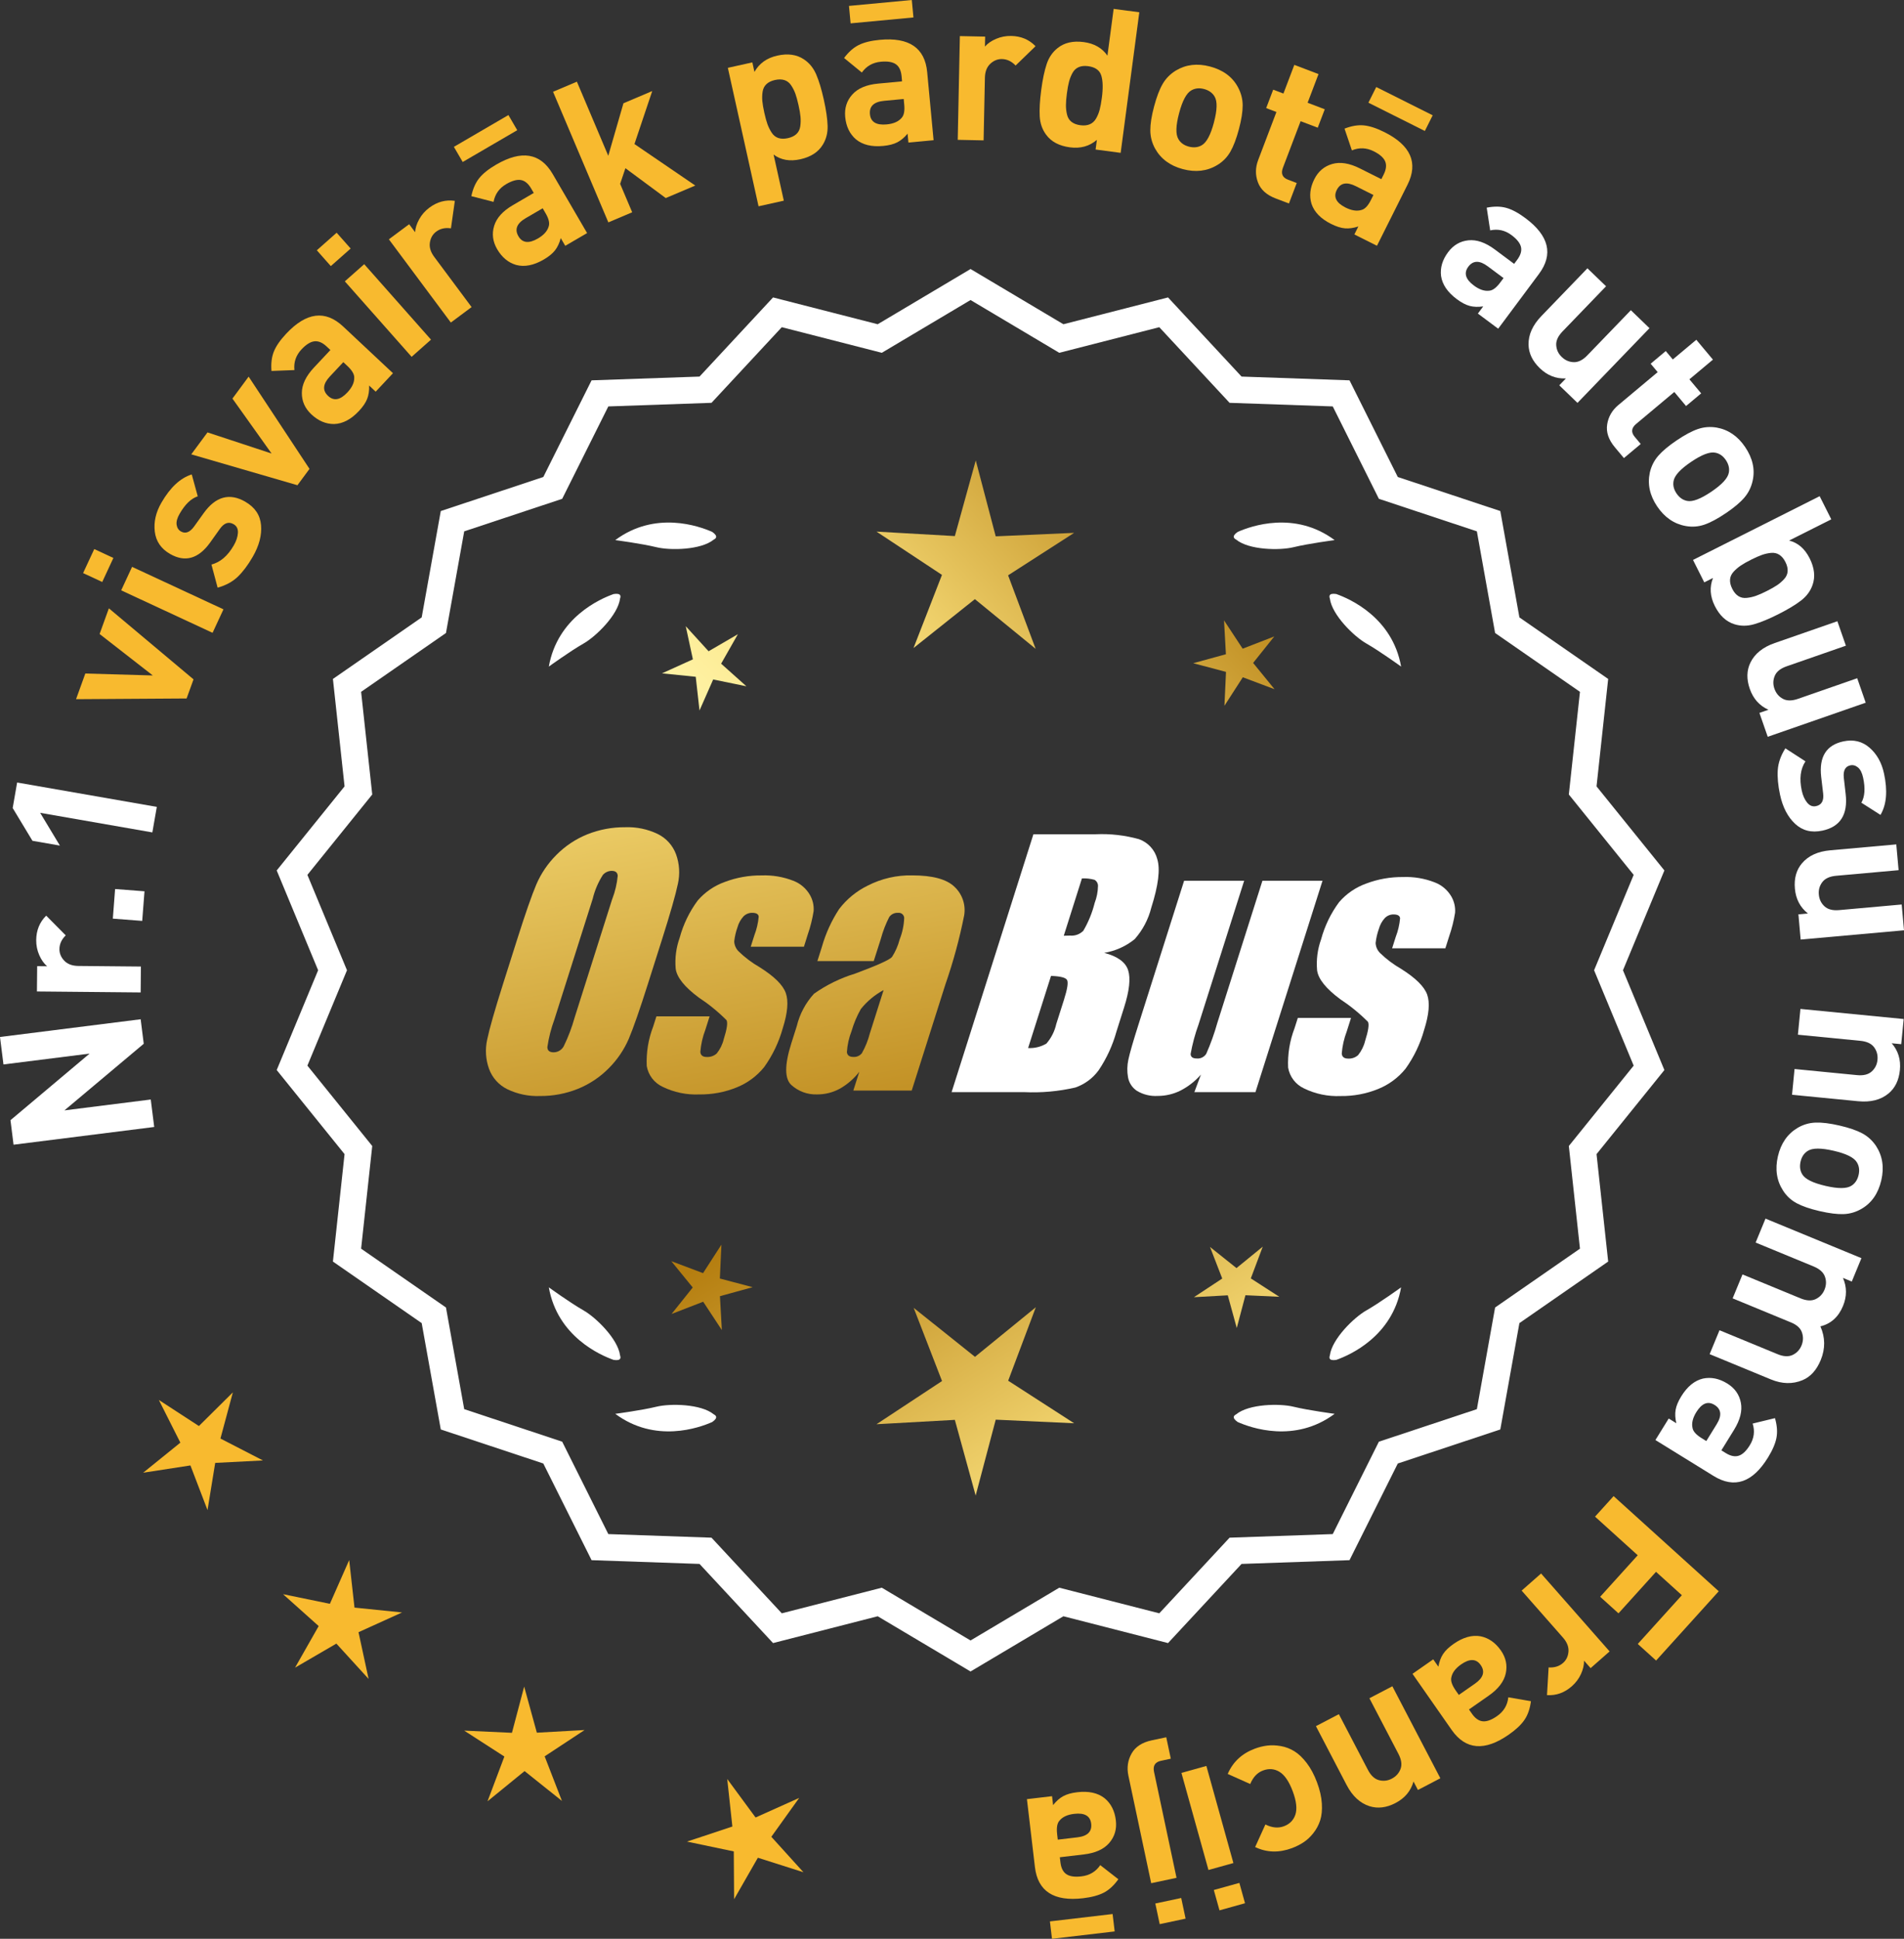 <?xml version="1.0" encoding="UTF-8"?>
<svg id="Layer_2" data-name="Layer 2" xmlns="http://www.w3.org/2000/svg" xmlns:xlink="http://www.w3.org/1999/xlink" viewBox="0 0 172.118 175.198">
  <rect x="0" y="0" width="172.118" height="175.198" fill="#333333" stroke="none"/>
  <defs>
    <style>
      .cls-1 {
        fill: url(#linear-gradient-8);
      }

      .cls-2 {
        fill: url(#linear-gradient-7);
      }

      .cls-3 {
        fill: url(#linear-gradient-5);
      }

      .cls-4 {
        fill: url(#linear-gradient-6);
      }

      .cls-5 {
        fill: url(#linear-gradient-9);
      }

      .cls-6 {
        fill: url(#linear-gradient-4);
      }

      .cls-7 {
        fill: url(#linear-gradient-3);
      }

      .cls-8 {
        fill: url(#linear-gradient-2);
      }

      .cls-9 {
        fill: url(#linear-gradient);
      }

      .cls-10 {
        fill: #f8ba2f;
      }

      .cls-11 {
        fill: #fff;
      }
    </style>
    <linearGradient id="linear-gradient" x1="114.089" y1="197.302" x2="62.663" y2="114.783" gradientUnits="userSpaceOnUse">
      <stop offset="0" stop-color="#f9df7b"/>
      <stop offset=".279" stop-color="#b57e10"/>
      <stop offset=".323" stop-color="#c89d38"/>
      <stop offset=".417" stop-color="#efda86"/>
      <stop offset=".46" stop-color="#fff3a6"/>
      <stop offset=".642" stop-color="#f9df7b"/>
      <stop offset="1" stop-color="#b57e10"/>
    </linearGradient>
    <linearGradient id="linear-gradient-2" x1="127.336" y1="189.046" x2="75.911" y2="106.527" xlink:href="#linear-gradient"/>
    <linearGradient id="linear-gradient-3" x1="148.863" y1="175.631" x2="97.438" y2="93.112" xlink:href="#linear-gradient"/>
    <linearGradient id="linear-gradient-4" x1="48.651" y1="65.252" x2="80.343" y2="236.27" gradientUnits="userSpaceOnUse">
      <stop offset="0" stop-color="#f9df7b"/>
      <stop offset=".279" stop-color="#b57e10"/>
      <stop offset=".284" stop-color="#e5c25b"/>
      <stop offset=".286" stop-color="#f9df7b"/>
      <stop offset=".46" stop-color="#fff3a6"/>
      <stop offset=".642" stop-color="#f9df7b"/>
      <stop offset="1" stop-color="#b57e10"/>
    </linearGradient>
    <linearGradient id="linear-gradient-5" x1="61.159" y1="62.934" x2="92.851" y2="233.953" xlink:href="#linear-gradient-4"/>
    <linearGradient id="linear-gradient-6" x1="73.784" y1="60.594" x2="105.476" y2="231.613" xlink:href="#linear-gradient-4"/>
    <linearGradient id="linear-gradient-7" x1="53.098" y1="114.653" x2="118.874" y2="53.66" xlink:href="#linear-gradient"/>
    <linearGradient id="linear-gradient-8" x1="30.879" y1="90.691" x2="96.655" y2="29.699" xlink:href="#linear-gradient"/>
    <linearGradient id="linear-gradient-9" x1="37.935" y1="98.3" x2="103.711" y2="37.308" xlink:href="#linear-gradient"/>
  </defs>
  <g id="Layer_1-2" data-name="Layer 1">
    <g>
      <g>
        <polygon class="cls-10" points="21.05 125.82 17.981 128.862 14.359 126.506 16.304 130.364 12.943 133.081 17.214 132.423 18.759 136.459 19.454 132.194 23.77 131.972 19.928 129.993 21.05 125.82"/>
        <polygon class="cls-10" points="32.046 145.27 31.566 140.975 29.821 144.928 25.588 144.058 28.808 146.939 26.672 150.696 30.408 148.523 33.321 151.716 32.409 147.492 36.345 145.708 32.046 145.27"/>
        <polygon class="cls-10" points="48.53 156.573 47.384 152.406 46.279 156.584 41.962 156.386 45.594 158.728 44.072 162.772 47.421 160.042 50.798 162.74 49.236 158.71 52.845 156.333 48.53 156.573"/>
        <polygon class="cls-10" points="69.728 165.98 72.245 162.467 68.303 164.237 65.74 160.757 66.205 165.053 62.104 166.415 66.333 167.301 66.361 171.622 68.51 167.873 72.629 169.183 69.728 165.98"/>
      </g>
      <g>
        <polygon class="cls-9" points="65.074 115.532 65.215 112.471 63.554 115.046 60.686 113.967 62.622 116.342 60.709 118.736 63.566 117.629 65.252 120.188 65.082 117.128 68.037 116.316 65.074 115.532"/>
        <polygon class="cls-8" points="93.636 118.128 88.137 122.609 82.594 118.181 85.157 124.796 79.233 128.699 86.316 128.305 88.198 135.145 90.012 128.287 97.099 128.612 91.137 124.767 93.636 118.128"/>
        <polygon class="cls-7" points="113.071 115.522 114.15 112.654 111.775 114.59 109.381 112.677 110.488 115.534 107.929 117.22 110.989 117.05 111.801 120.005 112.585 117.042 115.646 117.183 113.071 115.522"/>
      </g>
      <g>
        <path class="cls-11" d="M146.714,87.676l3.744-9.018-6.134-7.598,1.052-9.708-8.025-5.562-1.726-9.61-9.267-3.076-4.364-8.735-9.759-.34-6.647-7.152-9.459,2.423-8.393-4.99-8.394,4.99-9.459-2.423-6.647,7.152-9.759.34-4.363,8.735-9.268,3.076-1.726,9.61-8.025,5.562,1.052,9.708-6.134,7.598,3.745,9.018-3.745,9.018,6.134,7.598-1.052,9.708,8.025,5.562,1.726,9.61,9.268,3.076,4.363,8.735,9.759.34,6.647,7.152,9.459-2.423,8.394,4.99,8.393-4.99,9.459,2.423,6.647-7.152,9.759-.34,4.364-8.735,9.267-3.076,1.726-9.61,8.025-5.562-1.052-9.708,6.134-7.598-3.744-9.018ZM31.367,87.676l-3.579-8.619,5.862-7.262-1.006-9.278,7.671-5.316,1.649-9.186,8.857-2.94,4.17-8.349,9.327-.325,6.354-6.835,9.041,2.315,8.022-4.769,8.021,4.769,9.041-2.315,6.354,6.835,9.327.325,4.17,8.349,8.858,2.94,1.648,9.186,7.671,5.316-1.006,9.278,5.862,7.262-3.579,8.619,3.579,8.619-5.862,7.262,1.006,9.278-7.671,5.316-1.648,9.186-8.858,2.94-4.17,8.349-9.327.325-6.354,6.835-9.041-2.315-8.021,4.769-8.022-4.769-9.041,2.315-6.354-6.835-9.327-.325-4.17-8.349-8.857-2.94-1.649-9.186-7.671-5.316,1.006-9.278-5.862-7.262,3.579-8.619Z"/>
        <path class="cls-11" d="M111.885,128.499c1.179.524,5.149,1.947,8.764-.74,0,0-2.348-.308-3.726-.643-1.249-.304-4.027-.256-5.179.691-.114.057-.184.124-.207.201-.001.001-.002.002-.003.003l.002.001c-.036.131.066.291.35.488Z"/>
        <path class="cls-11" d="M120.217,122.48c-.043.12-.049.217-.013.288,0,.001-0.0.003-0.0.004l.002-.001c.063.12.248.166.589.115,1.217-.428,5.08-2.121,5.862-6.557,0,0-1.918,1.389-3.15,2.091-1.117.637-3.103,2.579-3.29,4.059Z"/>
        <path class="cls-11" d="M64.732,128.008c-.023-.077-.094-.144-.207-.201-1.152-.947-3.93-.995-5.179-.691-1.378.335-3.726.643-3.726.643,3.615,2.687,7.585,1.264,8.764.74.283-.197.386-.357.35-.488l.002-.001c-.001-.001-.002-.002-.003-.003Z"/>
        <path class="cls-11" d="M55.474,122.886c.341.052.526.005.589-.115l.002.001c0-.001-0-.003,0-.004.036-.072.031-.169-.013-.288-.188-1.48-2.173-3.422-3.29-4.059-1.232-.703-3.15-2.091-3.15-2.091.782,4.436,4.645,6.128,5.862,6.557Z"/>
        <path class="cls-11" d="M64.525,48.759c.114-.057.184-.124.207-.201.001-.001.002-.002.003-.003-.001-0-.001-0-.002-.001.036-.131-.066-.291-.35-.488-1.179-.524-5.149-1.947-8.764.74,0,0,2.348.308,3.726.643,1.249.304,4.027.256,5.179-.691Z"/>
        <path class="cls-11" d="M56.052,54.086c.043-.12.049-.217.013-.288-0-.001 0-.003,0-.004l-.002.001c-.063-.12-.248-.166-.589-.115-1.217.428-5.08,2.121-5.862,6.557,0,0,1.918-1.389,3.15-2.091,1.117-.637,3.103-2.579,3.29-4.059Z"/>
        <path class="cls-11" d="M111.537,48.558c.023.077.094.144.207.201,1.152.947,3.93.995,5.179.691,1.378-.336,3.726-.643,3.726-.643-3.615-2.687-7.585-1.264-8.764-.74-.283.197-.386.357-.35.488-.001 0-.001 0-.002.001.001.001.002.002.003.003Z"/>
        <path class="cls-11" d="M120.206,53.794l-.002-.001c0,.001 0.0.003 0.0.004-.036.072-.031.169.013.288.188,1.48,2.173,3.422,3.29,4.059,1.232.703,3.15,2.091,3.15,2.091-.782-4.436-4.645-6.128-5.862-6.557-.341-.052-.526-.005-.589.115Z"/>
      </g>
      <g id="Group_4" data-name="Group 4">
        <g id="Group_1" data-name="Group 1">
          <path id="Path_1" data-name="Path 1" class="cls-6" d="M58.577,88.889c-.743,2.341-1.321,3.999-1.734,4.975-.429.998-1.045,1.904-1.814,2.67-.793.803-1.741,1.435-2.787,1.858-1.09.438-2.256.658-3.431.648-1.017.039-2.027-.171-2.945-.611-.769-.376-1.363-1.035-1.657-1.839-.308-.854-.365-1.778-.165-2.663.198-.958.677-2.638,1.438-5.039l1.265-3.987c.743-2.341,1.321-3.999,1.734-4.975.429-.998,1.045-1.904,1.814-2.67.793-.803,1.741-1.435,2.787-1.858,1.091-.437,2.256-.656,3.431-.646,1.017-.039,2.027.171,2.945.611.768.377,1.362,1.036,1.657,1.84.308.854.365,1.778.165,2.663-.198.958-.677,2.637-1.438,5.037l-1.266,3.986ZM55.351,81.231c.255-.669.42-1.369.49-2.082-.014-.303-.197-.454-.548-.454-.305.003-.593.136-.794.366-.426.665-.737,1.397-.922,2.166l-3.456,10.883c-.3.811-.515,1.65-.64,2.506,0,.319.194.476.565.476.383-.001.734-.212.915-.548.408-.836.739-1.708.988-2.604l3.398-10.71.003.003Z"/>
          <path id="Path_2" data-name="Path 2" class="cls-3" d="M72.675,85.548h-4.81l.329-1.035c.208-.538.339-1.102.391-1.676-.018-.234-.216-.351-.592-.351-.295-.003-.578.115-.785.325-.254.277-.438.611-.538.973-.15.416-.25.849-.298,1.289.015.339.158.661.399.9.569.552,1.206,1.031,1.894,1.425,1.317.827,2.106,1.604,2.367,2.33.259.728.172,1.789-.271,3.182-.35,1.263-.919,2.454-1.683,3.518-.654.81-1.504,1.439-2.469,1.829-1.077.439-2.23.656-3.393.64-1.148.051-2.29-.186-3.322-.691-.755-.353-1.289-1.052-1.43-1.873-.055-1.217.143-2.433.582-3.57l.293-.922h4.808l-.384,1.21c-.246.642-.398,1.316-.454,2.001.022.307.216.461.574.461.33.02.655-.092.903-.311.308-.381.527-.826.64-1.302.289-.911.373-1.482.251-1.712-.764-.766-1.605-1.451-2.509-2.045-1.291-.958-1.987-1.829-2.088-2.612-.083-.943.039-1.893.359-2.784.329-1.218.883-2.363,1.634-3.376.659-.761,1.503-1.338,2.45-1.676,1.062-.401,2.19-.6,3.325-.589.978-.037,1.953.127,2.864.483.631.24,1.16.689,1.498,1.273.258.444.376.955.34,1.467-.114.719-.291,1.427-.53,2.114l-.348,1.111v-.008Z"/>
          <path id="Path_3" data-name="Path 3" class="cls-4" d="M78.985,86.847h-5.095l.406-1.28c.343-1.213.869-2.366,1.559-3.42.686-.899,1.573-1.626,2.59-2.122,1.245-.636,2.629-.953,4.027-.922,1.836,0,3.11.347,3.822,1.042.696.657,1.021,1.616.867,2.561-.422,2.122-.99,4.212-1.701,6.255l-3.043,9.588h-5.279l.542-1.701c-.481.626-1.083,1.149-1.771,1.536-.626.339-1.326.515-2.038.512-.862.033-1.703-.275-2.341-.856-.611-.57-.611-1.82,0-3.75l.498-1.571c.264-1.09.8-2.096,1.558-2.923,1.131-.798,2.383-1.411,3.707-1.814,2.019-.75,3.134-1.252,3.343-1.508.313-.488.546-1.023.691-1.584.247-.621.386-1.28.41-1.948-.017-.269-.248-.473-.517-.457-.011.001-.021.002-.032.003-.317-.024-.622.121-.805.381-.322.631-.577,1.295-.761,1.979l-.638,1.997ZM79.876,89.466c-.793.427-1.493,1.009-2.056,1.712-.356.627-.637,1.293-.838,1.986-.24.612-.383,1.257-.424,1.913.033.285.223.432.582.432.297.022.586-.104.772-.337.316-.559.557-1.156.717-1.778l1.247-3.928Z"/>
        </g>
        <g id="Group_3" data-name="Group 3">
          <path id="Path_7" data-name="Path 7" class="cls-11" d="M93.412,75.386h5.641c1.319-.059,2.639.092,3.91.446.817.29,1.437.967,1.654,1.807.278.907.098,2.367-.542,4.379-.264,1.057-.78,2.035-1.503,2.849-.794.644-1.742,1.07-2.751,1.236,1.207.319,1.928.841,2.162,1.576s.11,1.862-.373,3.376l-.684,2.162c-.345,1.246-.89,2.429-1.613,3.501-.526.72-1.258,1.262-2.1,1.554-1.523.352-3.088.492-4.649.417h-6.541l7.396-23.304h-.007ZM95.011,88.184l-2.073,6.522c.579.032,1.154-.108,1.654-.402.44-.507.747-1.115.893-1.771l.691-2.173c.318-.999.411-1.603.278-1.814-.132-.212-.611-.329-1.445-.359l.003-.004ZM97.805,79.375l-1.642,5.183c.245-.011.435-.014.57-.014.446.042.887-.119,1.2-.44.459-.785.804-1.631,1.024-2.513.188-.49.289-1.008.3-1.532.004-.229-.116-.442-.314-.556-.368-.102-.75-.144-1.131-.126l-.007-.002Z"/>
          <path id="Path_8" data-name="Path 8" class="cls-11" d="M119.552,79.589l-6.061,19.1h-5.523l.596-1.588c-.519.596-1.147,1.088-1.851,1.449-.638.318-1.342.484-2.056.483-.66.041-1.318-.12-1.885-.461-.422-.281-.712-.723-.801-1.222-.094-.527-.084-1.068.03-1.591.114-.552.428-1.65.951-3.288l4.09-12.884h5.428l-4.126,12.997c-.313.861-.551,1.747-.713,2.648,0,.278.183.417.56.417.344.031.676-.137.856-.432.396-.901.729-1.829.995-2.776l4.079-12.854h5.428l.003.003Z"/>
          <path id="Path_9" data-name="Path 9" class="cls-11" d="M130.654,85.694h-4.81l.329-1.035c.208-.538.339-1.102.391-1.676-.018-.234-.216-.351-.592-.351-.295-.003-.578.115-.784.325-.254.277-.438.611-.538.973-.15.416-.249.848-.297,1.287.015.339.158.661.399.9.569.553,1.205,1.032,1.893,1.426,1.317.827,2.106,1.604,2.367,2.33.259.728.172,1.789-.271,3.182-.35,1.263-.919,2.454-1.683,3.518-.654.81-1.504,1.439-2.469,1.829-1.077.439-2.23.656-3.393.64-1.148.051-2.29-.186-3.322-.691-.755-.353-1.289-1.052-1.43-1.873-.055-1.217.143-2.433.582-3.57l.293-.922h4.81l-.384,1.211c-.246.642-.398,1.316-.454,2.001.022.307.216.461.574.461.33.02.655-.092.903-.311.308-.381.527-.826.64-1.302.289-.911.373-1.482.251-1.712-.764-.766-1.605-1.451-2.509-2.045-1.291-.958-1.987-1.829-2.088-2.612-.083-.943.039-1.893.359-2.784.329-1.218.883-2.363,1.634-3.376.659-.761,1.503-1.338,2.45-1.676,1.062-.401,2.19-.6,3.325-.589.978-.037,1.953.127,2.864.483.632.239,1.163.689,1.503,1.273.258.444.376.955.34,1.467-.114.719-.291,1.427-.53,2.114l-.351,1.108-.004-.005Z"/>
        </g>
      </g>
      <g>
        <path class="cls-11" d="M12.716,92.104l.278,2.215-7.17,6.02,7.804-.983.313,2.482-12.716,1.602-.278-2.215,7.152-6.017-7.786.98-.313-2.482,12.716-1.602Z"/>
        <path class="cls-11" d="M4.176,82.742l1.766,1.781c-.376.368-.564.78-.569,1.236-.004.396.143.748.44,1.058.297.309.722.465,1.272.471l5.652.053-.021,2.34-9.377-.088.021-2.286.9.009c-.286-.242-.523-.578-.711-1.006s-.28-.881-.276-1.361c.01-.888.311-1.623.903-2.206Z"/>
        <path class="cls-11" d="M13.062,80.541l-.206,2.675-2.656-.204.205-2.675,2.657.204Z"/>
        <path class="cls-11" d="M14.175,72.914l-.402,2.306-10.143-1.77,1.785,2.961-2.481-.433-1.787-2.961.402-2.306,12.626,2.202Z"/>
        <path class="cls-10" d="M9.842,54.97l7.652,6.42-.625,1.727-9.994.064.838-2.319,6.1.175-4.81-3.746.839-2.32Z"/>
        <path class="cls-10" d="M10.25,50.42l-1.008,2.171-1.73-.805,1.01-2.171,1.729.805ZM20.201,55.062l-.985,2.122-8.261-3.838.985-2.122,8.261,3.838Z"/>
        <path class="cls-10" d="M22.185,45.346c.862.499,1.334,1.2,1.413,2.106.079.905-.172,1.861-.755,2.869-.433.748-.883,1.348-1.352,1.797-.468.45-1.073.779-1.818.986l-.559-2.09c.798-.204,1.471-.779,2.017-1.725.228-.395.353-.773.376-1.135.021-.361-.107-.623-.389-.785-.446-.259-.86-.117-1.243.424l-.882,1.237c-1.057,1.468-2.266,1.809-3.627,1.022-.81-.469-1.267-1.139-1.373-2.012-.106-.871.093-1.744.599-2.617.798-1.381,1.713-2.231,2.742-2.551l.543,1.977c-.599.195-1.144.719-1.636,1.57-.223.384-.314.716-.275.995.04.279.169.482.388.608.404.234.8.089,1.187-.437l.864-1.205c1.086-1.521,2.348-1.866,3.78-1.037Z"/>
        <path class="cls-10" d="M22.476,34.034l5.503,8.336-1.091,1.477-9.598-2.79,1.466-1.983,5.795,1.908-3.539-4.964,1.464-1.983Z"/>
        <path class="cls-10" d="M35.524,33.725l-1.563,1.668-.592-.554c.017.458-.044.859-.177,1.203s-.381.708-.741,1.094c-.714.762-1.46,1.155-2.241,1.181-.746.007-1.436-.284-2.065-.875-.578-.542-.864-1.188-.859-1.94.005-.751.369-1.512,1.091-2.283l1.489-1.589-.341-.32c-.376-.353-.744-.508-1.104-.467-.359.042-.748.285-1.167.731-.5.534-.714,1.157-.64,1.868l-2.073.079c-.056-.677.017-1.263.217-1.758.201-.494.572-1.031,1.114-1.608,1.821-1.944,3.537-2.161,5.147-.651l4.506,4.222ZM31.403,33.069l-.368-.345-1.22,1.3c-.631.675-.684,1.258-.159,1.75.517.484,1.099.381,1.747-.312.418-.446.625-.886.62-1.319.016-.314-.192-.672-.62-1.074Z"/>
        <path class="cls-10" d="M31.698,22.459l-1.793,1.587-1.265-1.429,1.792-1.587,1.266,1.429ZM38.962,30.692l-1.752,1.552-6.038-6.82,1.753-1.551,6.037,6.819Z"/>
        <path class="cls-10" d="M41.117,18.151l-.352,2.483c-.521-.076-.963.021-1.328.294-.318.236-.511.566-.576.99-.066.423.065.856.395,1.299l3.376,4.533-1.877,1.397-5.602-7.521,1.834-1.365.538.722c.021-.374.144-.766.371-1.174.226-.408.532-.756.918-1.043.712-.53,1.479-.735,2.303-.615Z"/>
        <path class="cls-10" d="M46.757,11.766l-4.929,2.873-.798-1.368,4.93-2.874.797,1.369ZM53.073,21.063l-1.975,1.151-.408-.699c-.116.442-.288.811-.514,1.102s-.567.57-1.023.836c-.902.525-1.73.689-2.485.49-.719-.207-1.294-.684-1.729-1.43-.398-.685-.487-1.386-.268-2.104s.785-1.344,1.698-1.875l1.882-1.098-.236-.404c-.26-.445-.567-.7-.924-.763-.356-.063-.798.059-1.328.367-.632.368-1.015.903-1.146,1.606l-2.009-.517c.14-.665.376-1.206.71-1.623.334-.416.843-.824,1.527-1.223,2.301-1.342,4.008-1.059,5.119.849l3.109,5.334ZM49.311,19.257l-.253-.436-1.54.897c-.798.465-1.016,1.009-.653,1.631.357.611.944.679,1.764.201.528-.309.852-.67.971-1.087.104-.297.01-.699-.288-1.207Z"/>
        <path class="cls-10" d="M62.851,16.767l-2.669,1.131-3.646-2.698-.476,1.414,1.088,2.568-2.154.913-4.999-11.801,2.155-.913,2.836,6.696,1.372-4.745,2.602-1.103-1.607,4.787,5.498,3.75Z"/>
        <path class="cls-10" d="M74.47,8.999c.211.949.325,1.741.344,2.376.018.636-.127,1.202-.435,1.701-.404.667-1.082,1.106-2.03,1.316-.949.211-1.755.069-2.418-.423l.924,4.165-2.284.507-2.775-12.512,2.215-.491.19.86c.432-.771,1.122-1.263,2.07-1.473.948-.211,1.748-.099,2.397.335.488.321.859.774,1.112,1.357.252.583.482,1.343.689,2.28ZM72.365,10.563c-.025-.283-.085-.636-.18-1.058-.094-.422-.188-.767-.283-1.034-.098-.268-.224-.519-.381-.754-.156-.236-.357-.395-.603-.476-.246-.08-.532-.085-.86-.012s-.586.197-.774.374c-.188.178-.303.406-.346.686-.042.28-.051.562-.025.845.026.283.087.636.181,1.057.093.422.188.767.284,1.034s.223.522.381.764.359.402.605.483.532.085.859.012c.328-.072.587-.197.775-.374.188-.177.303-.408.344-.694.04-.285.048-.569.022-.853Z"/>
        <path class="cls-10" d="M84.394,12.67l-2.275.214-.076-.807c-.292.353-.603.614-.93.783-.328.17-.755.279-1.279.328-1.04.099-1.86-.102-2.462-.6-.564-.489-.887-1.164-.968-2.024-.074-.789.141-1.463.642-2.022.502-.559,1.279-.889,2.33-.987l2.168-.203-.043-.467c-.048-.513-.221-.874-.517-1.081-.298-.207-.751-.282-1.359-.225-.729.068-1.301.394-1.717.975l-1.605-1.313c.406-.544.849-.936,1.326-1.173.478-.238,1.111-.394,1.9-.468,2.652-.249,4.081.726,4.287,2.923l.578,6.147ZM82.574,1.577l-5.681.534-.148-1.577,5.68-.534.149,1.577ZM81.74,9.448l-.047-.502-1.773.166c-.92.087-1.347.488-1.279,1.206.066.704.571,1.013,1.515.924.61-.058,1.056-.25,1.338-.577.221-.227.303-.632.247-1.217Z"/>
        <path class="cls-10" d="M93.61,4.176l-1.8,1.745c-.365-.38-.775-.574-1.23-.584-.396-.008-.75.135-1.062.429-.312.294-.475.717-.485,1.269l-.117,5.65-2.339-.049.193-9.375,2.286.047-.02.899c.246-.283.584-.516,1.015-.699.43-.183.885-.27,1.364-.26.887.019,1.619.328,2.195.928Z"/>
        <path class="cls-10" d="M101.307,13.813l-2.267-.3.116-.875c-.67.577-1.48.803-2.433.677-.976-.129-1.693-.509-2.154-1.14-.35-.47-.543-1.021-.58-1.656-.035-.634.009-1.433.137-2.396.126-.952.29-1.729.491-2.332.2-.603.531-1.085.991-1.448.608-.488,1.396-.668,2.359-.54.951.126,1.666.535,2.143,1.228l.562-4.229,2.319.308-1.685,12.704ZM99.604,8.85c.115-.869.099-1.543-.05-2.022-.147-.479-.544-.762-1.187-.848-.332-.044-.618-.015-.854.087-.238.102-.425.276-.561.524-.136.249-.24.51-.312.785-.073.274-.138.626-.194,1.055-.057.428-.086.784-.087,1.068-.002.285.03.566.096.848s.199.502.403.662c.202.16.47.263.803.307.334.044.618.016.856-.087.236-.102.427-.276.568-.523s.25-.515.324-.802c.074-.286.14-.638.194-1.054Z"/>
        <path class="cls-10" d="M111.999,11.659c-.231.87-.491,1.555-.78,2.056-.288.501-.683.901-1.186,1.203-.916.551-1.954.672-3.113.363-1.148-.306-1.983-.925-2.506-1.858-.282-.521-.426-1.072-.427-1.649-.002-.578.111-1.296.34-2.154s.485-1.534.772-2.03c.286-.494.683-.898,1.188-1.211.916-.551,1.949-.674,3.097-.368,1.184.314,2.023.936,2.521,1.862.283.522.428,1.07.43,1.642.002.572-.109,1.287-.337,2.146ZM109.737,11.058c.299-1.125.319-1.901.062-2.33-.197-.338-.515-.565-.955-.683-.43-.114-.812-.073-1.15.122-.438.244-.806.929-1.104,2.054-.303,1.137-.324,1.919-.066,2.348.195.338.509.563.938.678.441.117.83.078,1.168-.118.437-.243.807-.934,1.109-2.07Z"/>
        <path class="cls-10" d="M116.518,18.388l-1.194-.454c-.83-.315-1.368-.802-1.611-1.46-.244-.658-.236-1.328.024-2.013l1.649-4.341-.926-.352.634-1.666.925.352.985-2.592,2.187.832-.985,2.591,1.55.589-.634,1.665-1.549-.588-1.599,4.206c-.2.527-.049.887.456,1.079l.792.3-.704,1.852Z"/>
        <path class="cls-10" d="M124.476,22.209l-2.044-1.023.362-.724c-.435.145-.836.202-1.204.172-.367-.029-.786-.162-1.26-.398-.933-.468-1.523-1.072-1.77-1.812-.219-.714-.136-1.457.251-2.229.354-.708.893-1.167,1.614-1.376s1.555-.077,2.5.396l1.947.975.209-.419c.231-.461.275-.858.134-1.191-.143-.333-.487-.636-1.033-.91-.655-.327-1.312-.354-1.974-.081l-.666-1.965c.633-.246,1.215-.344,1.747-.293.53.052,1.15.254,1.858.608,2.382,1.193,3.079,2.776,2.091,4.751l-2.764,5.521ZM123.931,18.071l.225-.45-1.593-.798c-.827-.414-1.401-.299-1.723.345-.317.634-.052,1.162.796,1.587.547.273,1.027.346,1.44.218.307-.075.591-.376.854-.901ZM128.804,11.835l-5.103-2.555.709-1.416,5.103,2.555-.709,1.416Z"/>
        <path class="cls-11" d="M135.43,29.701l-1.833-1.365.483-.649c-.452.066-.858.053-1.215-.041-.357-.094-.747-.298-1.171-.613-.837-.624-1.312-1.322-1.425-2.094-.092-.742.121-1.459.637-2.152.473-.635,1.083-.992,1.831-1.071.746-.079,1.543.196,2.392.827l1.747,1.301.279-.375c.308-.414.42-.797.34-1.15-.083-.352-.368-.711-.859-1.076-.587-.438-1.229-.579-1.927-.426l-.313-2.051c.666-.132,1.258-.126,1.771.018.515.144,1.09.451,1.725.925,2.137,1.591,2.546,3.272,1.228,5.043l-3.688,4.951ZM135.616,25.532l.302-.404-1.429-1.064c-.741-.552-1.327-.539-1.757.038-.424.568-.255,1.135.506,1.701.491.365.95.521,1.381.467.314-.02.646-.266.997-.737Z"/>
        <path class="cls-11" d="M142.601,36.406l-1.645-1.587.6-.622c-.892.042-1.677-.267-2.359-.925-.665-.642-1.006-1.352-1.019-2.133-.017-.899.371-1.759,1.162-2.58l4.16-4.314,1.685,1.624-3.936,4.082c-.408.423-.598.84-.569,1.251.028.412.194.763.497,1.055.311.3.672.456,1.083.47.412.014.823-.19,1.23-.614l3.937-4.081,1.684,1.624-6.51,6.751Z"/>
        <path class="cls-11" d="M146.797,41.393l-.819-.979c-.57-.682-.802-1.368-.693-2.062s.443-1.274,1.005-1.745l3.561-2.98-.635-.76,1.365-1.144.637.759,2.125-1.779,1.502,1.795-2.126,1.779,1.063,1.27-1.366,1.144-1.062-1.27-3.451,2.889c-.433.362-.475.75-.129,1.164l.544.648-1.52,1.271Z"/>
        <path class="cls-11" d="M156.016,46.369c-.746.504-1.392.85-1.938,1.038-.546.188-1.106.23-1.684.128-1.053-.187-1.915-.777-2.588-1.771-.664-.985-.888-2-.668-3.047.13-.58.384-1.088.762-1.524.38-.438.936-.904,1.672-1.401.735-.497,1.374-.838,1.916-1.022.541-.186,1.104-.229,1.691-.134,1.053.188,1.912.772,2.577,1.757.686,1.014.911,2.034.678,3.062-.13.579-.381,1.086-.755,1.52-.372.433-.927.898-1.663,1.396ZM154.705,44.431c.965-.652,1.49-1.225,1.577-1.718.074-.383-.017-.764-.271-1.142-.249-.367-.564-.589-.947-.663-.49-.103-1.218.171-2.182.822-.975.659-1.505,1.235-1.592,1.728-.075.384.013.759.262,1.127.255.378.574.604.957.678.49.104,1.222-.174,2.196-.832Z"/>
        <path class="cls-11" d="M160.768,55.499c-.867.437-1.607.741-2.219.915-.611.173-1.196.172-1.756-.004-.747-.229-1.338-.777-1.775-1.646-.436-.868-.491-1.714-.167-2.535l-.788.396-1.018-2.026,11.448-5.761,1.051,2.091-3.812,1.917c.801.202,1.42.737,1.856,1.605s.523,1.671.264,2.406c-.192.554-.54,1.024-1.043,1.412-.504.387-1.184.797-2.042,1.229ZM158.734,53.842c.27-.095.595-.239.981-.434.386-.194.696-.37.933-.529.235-.159.448-.344.639-.554.189-.209.295-.443.312-.701.018-.257-.048-.536-.199-.836-.151-.301-.336-.52-.554-.658-.218-.14-.468-.195-.748-.168-.282.027-.558.089-.825.184s-.596.238-.981.433c-.387.194-.697.371-.932.53-.236.159-.452.345-.647.557-.195.213-.302.447-.32.705s.049.537.2.837c.149.3.335.52.553.659.218.139.47.193.757.162.287-.03.564-.092.832-.187Z"/>
        <path class="cls-11" d="M159.8,66.579l-.752-2.158.816-.284c-.813-.365-1.376-.996-1.687-1.891-.305-.873-.286-1.661.054-2.363.393-.81,1.127-1.402,2.203-1.776l5.661-1.97.77,2.21-5.355,1.863c-.557.193-.914.479-1.074.859s-.171.768-.032,1.164c.143.408.393.712.755.91.361.198.819.201,1.374.008l5.355-1.863.769,2.21-8.856,3.081Z"/>
        <path class="cls-11" d="M164.74,75.059c-.975.21-1.796.005-2.461-.612-.667-.618-1.123-1.496-1.368-2.634-.18-.845-.249-1.592-.204-2.239s.273-1.299.687-1.951l1.816,1.175c-.453.687-.565,1.563-.337,2.631.095.446.257.811.483,1.093.227.283.498.391.815.322.504-.108.715-.491.637-1.149l-.178-1.509c-.202-1.797.467-2.861,2.004-3.191.915-.196,1.703-.007,2.367.568.664.576,1.101,1.356,1.312,2.342.336,1.561.229,2.805-.321,3.733l-1.728-1.103c.312-.545.366-1.3.158-2.262-.093-.434-.248-.741-.464-.922-.218-.181-.448-.244-.695-.191-.457.099-.653.472-.587,1.12l.168,1.474c.215,1.856-.487,2.959-2.105,3.306Z"/>
        <path class="cls-11" d="M162.776,84.901l-.203-2.277.86-.077c-.7-.552-1.093-1.3-1.177-2.244-.083-.92.126-1.68.627-2.278.577-.69,1.433-1.086,2.568-1.188l5.97-.534.209,2.33-5.647.506c-.586.053-1.001.244-1.25.573-.248.329-.354.703-.314,1.121.038.431.208.786.511,1.066.302.28.746.394,1.332.341l5.647-.506.209,2.331-9.342.837Z"/>
        <path class="cls-11" d="M161.997,98.929l.227-2.329,5.644.552c.584.057,1.03-.054,1.334-.331.305-.278.478-.626.519-1.044.042-.43-.06-.811-.305-1.142-.245-.332-.659-.526-1.245-.583l-5.644-.552.229-2.329,9.333.912-.223,2.275-.86-.084c.586.672.833,1.479.741,2.423-.091.92-.437,1.628-1.04,2.124-.695.57-1.609.801-2.744.689l-5.965-.582Z"/>
        <path class="cls-11" d="M164.506,109.445c-.877-.203-1.57-.44-2.08-.712s-.925-.654-1.24-1.146c-.582-.898-.737-1.932-.467-3.101.269-1.158.858-2.013,1.775-2.564.513-.301,1.058-.461,1.635-.48.578-.021,1.299.068,2.164.269.864.2,1.551.435,2.054.705.504.271.92.653,1.25,1.148.58.897.737,1.926.47,3.083-.275,1.192-.869,2.053-1.779,2.582-.513.3-1.055.461-1.626.482-.572.022-1.29-.067-2.155-.267ZM165.033,107.165c1.133.262,1.91.257,2.331-.016.331-.207.548-.532.65-.977.1-.433.047-.814-.16-1.146-.259-.429-.955-.774-2.089-1.036-1.146-.266-1.929-.262-2.349.011-.33.207-.546.526-.646.959-.103.444-.05.832.155,1.163.259.43.96.776,2.107,1.041Z"/>
        <path class="cls-11" d="M154.547,122.369l.893-2.163,5.242,2.161c.543.225,1,.248,1.372.07s.638-.461.799-.849c.159-.389.175-.779.044-1.17-.131-.392-.458-.694-.979-.91l-5.291-2.182.892-2.163,5.241,2.161c.544.225,1.002.247,1.373.07.372-.179.638-.461.798-.85.165-.399.178-.793.039-1.181-.139-.389-.479-.694-1.022-.919l-5.242-2.161.892-2.163,8.671,3.574-.872,2.113-.798-.329c.36.823.362,1.669.006,2.534-.411.998-1.094,1.613-2.045,1.844.444,1,.453,2.017.028,3.049-.375.909-.923,1.514-1.645,1.814-.893.371-1.844.349-2.854-.067l-5.541-2.285Z"/>
        <path class="cls-11" d="M149.647,130.128l1.202-1.944.688.425c-.104-.445-.127-.851-.063-1.214.062-.363.232-.77.51-1.219.548-.888,1.203-1.423,1.962-1.602.73-.155,1.464-.006,2.199.448.674.416,1.082.993,1.226,1.73.144.738-.062,1.556-.617,2.455l-1.145,1.853.397.246c.439.271.831.351,1.176.238.345-.111.677-.428.999-.948.385-.623.471-1.275.256-1.957l2.018-.49c.188.653.233,1.242.135,1.767-.097.524-.354,1.124-.771,1.798-1.399,2.267-3.038,2.819-4.918,1.658l-5.253-3.244ZM153.817,129.953l.43.266.937-1.517c.485-.786.422-1.368-.191-1.746-.601-.373-1.151-.155-1.65.651-.32.521-.438.992-.345,1.415.047.312.32.622.82.931Z"/>
        <path class="cls-10" d="M148.053,148.554l3.984-4.404-2.336-2.113-3.393,3.751-1.656-1.497,3.395-3.752-3.858-3.489,1.679-1.855,9.504,8.598-5.663,6.261-1.655-1.498Z"/>
        <path class="cls-10" d="M139.846,153.178l.146-2.503c.526.033.959-.101,1.302-.402.298-.261.461-.605.494-1.033.03-.427-.136-.849-.501-1.263l-3.733-4.243,1.757-1.546,6.195,7.041-1.717,1.51-.595-.675c.011.374-.081.774-.273,1.2-.193.425-.47.796-.83,1.113-.667.587-1.416.854-2.245.801Z"/>
        <path class="cls-10" d="M127.688,151.254l1.874-1.309.464.664c.081-.451.222-.831.423-1.14s.518-.615.951-.917c.856-.598,1.668-.828,2.438-.691.731.147,1.345.575,1.841,1.283.452.649.598,1.341.438,2.075-.161.734-.674,1.404-1.54,2.008l-1.785,1.247.268.384c.295.423.623.652.983.686.36.034.792-.124,1.293-.475.6-.419.938-.984,1.012-1.694l2.045.351c-.085.674-.276,1.232-.576,1.675-.297.442-.771.891-1.421,1.344-2.185,1.525-3.908,1.382-5.172-.428l-3.535-5.062ZM131.585,152.748l.289.413,1.461-1.02c.757-.529.93-1.089.517-1.68-.404-.58-.995-.6-1.773-.057-.501.351-.794.738-.878,1.163-.079.304.048.697.385,1.18Z"/>
        <path class="cls-10" d="M118.957,155.983l2.074-1.083,2.623,5.027c.271.521.606.833,1.006.937.399.103.786.058,1.157-.137.383-.2.646-.493.79-.879.144-.387.079-.841-.192-1.361l-2.623-5.027,2.074-1.082,4.339,8.314-2.026,1.057-.401-.766c-.241.857-.783,1.506-1.625,1.944-.818.427-1.6.523-2.345.29-.858-.27-1.551-.91-2.079-1.921l-2.771-5.313Z"/>
        <path class="cls-10" d="M110.984,160.3c.467-1.085,1.283-1.846,2.451-2.283.37-.14.746-.232,1.126-.278.381-.047.785-.032,1.218.043s.839.23,1.223.465c.383.234.755.588,1.118,1.061.362.473.673,1.052.93,1.737s.404,1.325.441,1.92-.012,1.104-.148,1.526c-.136.423-.342.808-.615,1.153-.273.347-.57.624-.89.834-.318.209-.664.383-1.034.522-1.18.441-2.294.411-3.342-.093l.927-2.04c.602.301,1.159.354,1.676.16.517-.193.86-.541,1.032-1.04.175-.527.095-1.234-.238-2.122-.337-.898-.743-1.489-1.222-1.771-.457-.265-.945-.3-1.461-.105-.518.193-.902.601-1.157,1.222l-2.034-.91Z"/>
        <path class="cls-10" d="M106.799,160.206l2.255-.628,2.443,8.774-2.254.628-2.444-8.774ZM109.727,170.788l2.309-.642.511,1.838-2.307.643-.513-1.839Z"/>
        <path class="cls-10" d="M102.004,160.453c-.151-.716-.058-1.38.286-1.992.342-.612.953-1.013,1.833-1.199l1.304-.276.411,1.937-.88.187c-.541.115-.751.448-.636,1l2.034,9.578-2.29.486-2.062-9.72ZM104.438,172.008l2.342-.497.396,1.866-2.341.497-.396-1.866Z"/>
        <path class="cls-10" d="M92.833,162.578l2.271-.267.095.805c.284-.359.588-.628.911-.805s.748-.297,1.271-.358c1.037-.122,1.862.06,2.475.543.575.477.915,1.144,1.015,2.001.094.787-.104,1.465-.594,2.036-.488.571-1.257.918-2.307,1.042l-2.163.254.055.465c.061.513.241.869.543,1.069.301.2.757.265,1.362.192.728-.085,1.293-.423,1.694-1.014l1.636,1.275c-.394.554-.826.955-1.299,1.204-.473.248-1.102.419-1.888.512-2.646.311-4.099-.63-4.355-2.823l-.722-6.132ZM94.911,173.626l5.667-.666.186,1.572-5.667.666-.186-1.572ZM95.562,165.737l.058.501,1.771-.208c.917-.108,1.334-.52,1.25-1.234-.082-.703-.595-1-1.537-.889-.605.071-1.048.273-1.323.608-.215.23-.287.638-.218,1.222Z"/>
      </g>
      <g>
        <polygon class="cls-2" points="113.28 59.905 115.193 57.511 112.335 58.618 110.65 56.06 110.82 59.119 107.865 59.931 110.828 60.715 110.687 63.776 112.348 61.201 115.216 62.28 113.28 59.905"/>
        <polygon class="cls-1" points="66.704 57.309 64.055 58.85 61.99 56.586 62.636 59.581 59.845 60.846 62.893 61.157 63.234 64.202 64.471 61.399 67.472 62.016 65.189 59.973 66.704 57.309"/>
        <polygon class="cls-5" points="90.011 48.466 88.207 41.605 86.316 48.443 79.233 48.039 85.152 51.95 82.579 58.561 88.128 54.141 93.62 58.631 91.131 51.988 97.098 48.152 90.011 48.466"/>
      </g>
    </g>
  </g>
</svg>